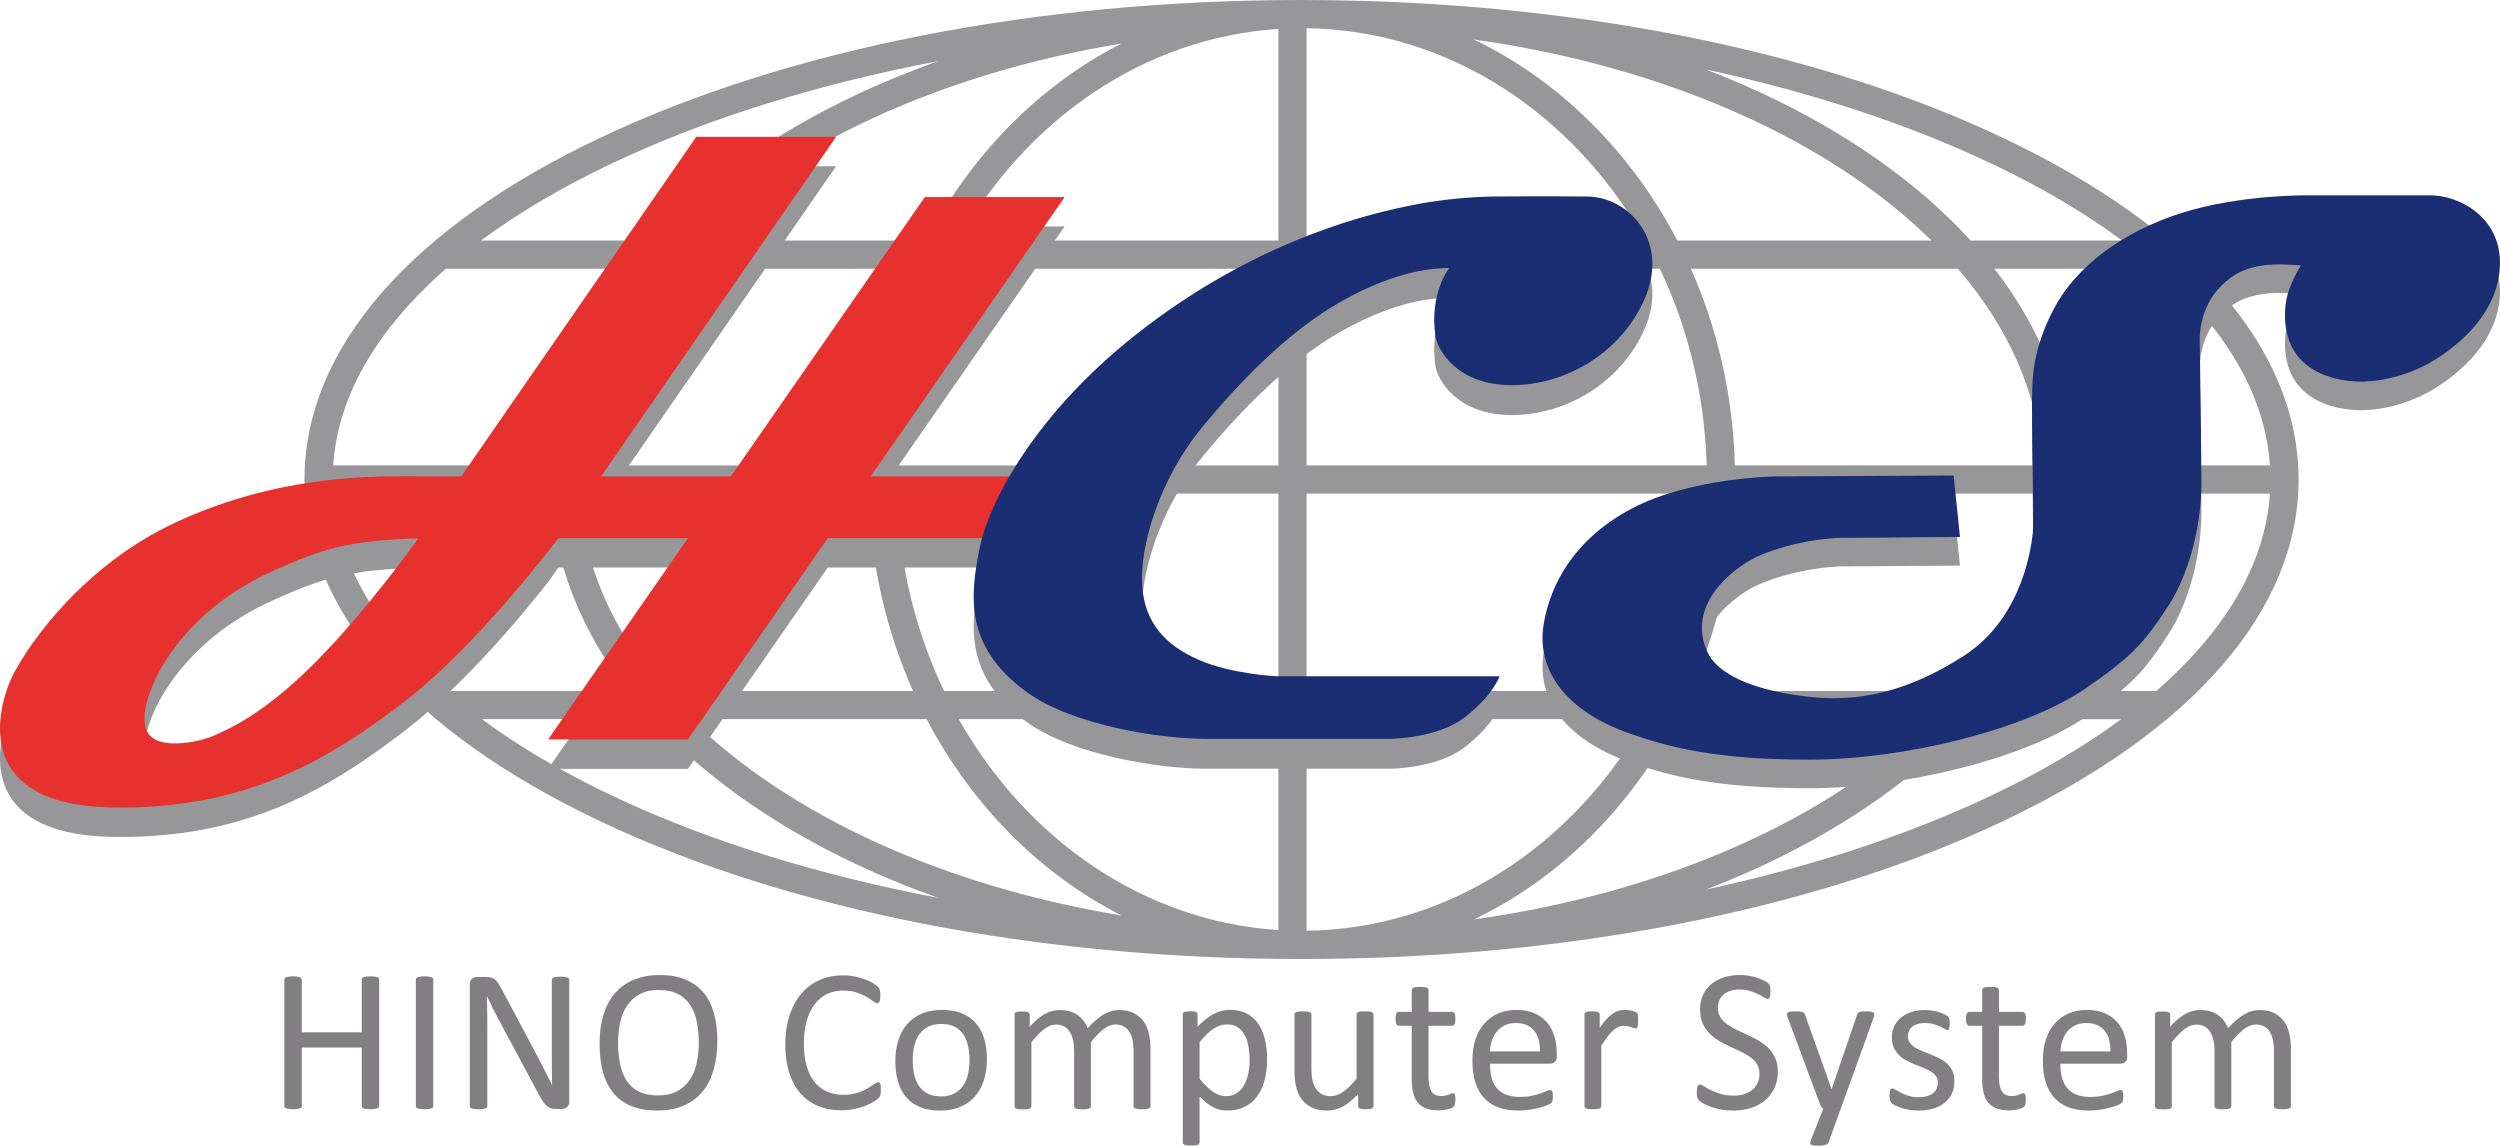 <?xml version="1.0" encoding="UTF-8"?><svg id="_レイヤー_2" xmlns="http://www.w3.org/2000/svg" viewBox="0 0 723.13 331.39"><defs><style>.cls-1{fill:#1b2d73;}.cls-2{fill:#979799;}.cls-3{fill:#817f82;}.cls-4{fill:#e7312f;}</style></defs><g id="_レイヤー_1-2"><path class="cls-2" d="M579.26,39.82C527.7,15.41,460.06,1.43,387.75.11c-2.85-.07-11.26-.11-11.28-.11-76.54,0-148.55,14.14-202.79,39.82-55.21,26.14-85.61,61.25-85.61,98.88s30.4,72.74,85.61,98.88c54.23,25.68,126.25,39.82,202.79,39.82.02,0,8.43-.04,11.28-.11,72.31-1.32,139.95-15.3,191.51-39.71,55.2-26.14,85.61-61.25,85.61-98.88s-30.4-72.74-85.61-98.88ZM635.41,89.01c13.01,14.57,20.12,29.89,21.17,45.61h-57.65c-.9-20.06-8.48-39.36-22.05-56.89h47.08c4.18,3.66,8,7.42,11.45,11.28ZM369.78,77.74v56.89h-110.33c.57-20.49,5.39-39.81,13.53-56.89h96.8ZM277.2,69.58c19.6-34.86,53.56-58.71,92.58-61.2v61.2h-92.58ZM369.78,142.78v57.09h-96.71c-8.19-17.13-13.05-36.52-13.62-57.09h110.33ZM369.78,208.02v61c-38.94-2.49-72.84-26.25-92.46-61h92.46ZM377.93,208.02h97.85c-20.52,36.34-56.66,60.67-97.85,61.2v-61.2ZM377.93,199.87v-57.09h115.72c-.57,20.57-5.43,39.96-13.62,57.09h-102.1ZM377.93,134.62v-56.89h102.19c8.13,17.08,12.96,36.39,13.53,56.89h-115.72ZM377.93,69.58V8.17c41.26.54,77.46,24.95,97.97,61.41h-97.97ZM426.33,11.42c55.6,7.83,102.93,29.2,132.35,58.16h-73.51c-13.41-25.71-34.06-46.24-58.84-58.16ZM267.93,69.58h-68.27c28.08-27.63,72.44-48.34,124.75-56.99-23.73,12.07-43.49,32.1-56.47,56.99ZM264.01,77.74c-7.66,17.26-12.18,36.53-12.72,56.89h-83.71c1.03-20.49,9.75-39.81,24.44-56.89h71.99ZM251.29,142.78c.54,20.44,5.09,39.78,12.81,57.09h-71.9c-14.8-17.13-23.59-36.52-24.62-57.09h83.71ZM268.04,208.02c12.98,24.79,32.7,44.75,56.36,56.78-52.17-8.62-96.45-29.26-124.54-56.78h68.17ZM485.06,208.02h73.41c-29.44,28.85-76.68,50.14-132.15,57.95,24.72-11.89,45.32-32.33,58.73-57.95ZM489,199.87c7.72-17.31,12.27-36.66,12.81-57.09h88.95c-1.03,20.57-9.82,39.96-24.62,57.09h-77.14ZM501.81,134.62c-.53-20.36-5.05-39.62-12.72-56.89h77.23c14.69,17.08,23.41,36.39,24.44,56.89h-88.95ZM575.77,47.19c14.5,6.86,27.21,14.35,38.05,22.39h-43.8c-9.75-10.7-21.84-20.63-36.11-29.53-12.35-7.71-25.92-14.37-40.42-19.94,30.25,6.53,58.09,15.63,82.28,27.09ZM177.17,47.19c27.33-12.94,59.32-22.88,94.19-29.5-16.96,6.02-32.74,13.51-46.92,22.35-14.28,8.91-26.37,18.84-36.11,29.53h-49.2c10.84-8.04,23.55-15.52,38.05-22.39ZM117.53,89.01c3.45-3.86,7.27-7.62,11.45-11.28h52.49c-13.57,17.53-21.15,36.83-22.05,56.89h-63.05c1.05-15.71,8.15-31.04,21.17-45.61ZM117.53,188.38c-13.01-14.57-20.12-29.89-21.17-45.61h63.05c.91,20.14,8.54,39.51,22.21,57.09h-52.41c-4.27-3.73-8.17-7.56-11.68-11.49ZM139.39,208.02h49.12c9.71,10.62,21.74,20.48,35.92,29.33,14.19,8.85,29.96,16.34,46.93,22.35-34.87-6.62-66.86-16.56-94.19-29.5-14.37-6.81-27-14.22-37.78-22.18ZM575.77,230.21c-24.19,11.45-52.03,20.55-82.28,27.09,14.5-5.57,28.07-12.23,40.42-19.94,14.18-8.85,26.21-18.71,35.92-29.33h43.72c-10.78,7.96-23.4,15.38-37.78,22.18ZM635.41,188.38c-3.51,3.93-7.41,7.76-11.68,11.49h-47.01c13.67-17.59,21.31-36.96,22.21-57.09h57.65c-1.05,15.71-8.15,31.04-21.17,45.61Z"/><path class="cls-2" d="M307.96,65.51h-40.45l-56.11,80.79h-37.54l67.98-98.21h-40.45l-67.98,98.21h-10.27s-14.56-.35-25.12.75c-11.55,1.2-27.77,3.7-46.43,12.19-29.63,13.48-45.82,39.42-48.69,46.33-4.11,9.87-9.73,35.69,29.22,36.49,39.48.81,63.74-14.46,84.96-30.7,21.22-16.24,42.09-43.85,42.09-43.85l2.32-3.35h37.5l-40.45,58.24h40.45l40.45-58.24h68.02v-17.86h-55.62l56.11-80.79ZM91.26,200.04c-15.38,15.47-25.67,19.55-29.41,21.25-3.74,1.7-14.11,3.91-18.1.34s-1.02-11.98,1.19-16.66c2.21-4.67,10.9-20.95,34.08-31.36,14.12-6.34,21.39-8.73,41.98-9.4l-2.28,3.29s-12.09,17.07-27.47,32.54Z"/><path class="cls-2" d="M433.75,204.27h-64.28s-13.17-.57-22.69-4.74c-9.52-4.16-15.64-10.54-16.4-21.42-.76-10.88,4.6-30.48,17.42-45.98,9.65-11.66,24.05-27.28,40.45-36.46s27.03-9.43,30.94-9.52c0,0-5.82,7.39-3.99,19.72.57,3.84,6.13,14.27,22.27,14.19,15.75-.08,31.65-9.57,38.33-25.16,7.01-16.35-4.36-29.28-16.74-29.41-11.98-.12-26.94,0-26.94,0,0,0-10.96,0-23.03,2.38-12.07,2.38-43.37,9.4-77.34,35.1-32.7,24.74-45.96,51.71-48.46,64.55-2.5,12.85-4.71,27.94,13.64,41.28,13.51,9.82,39.08,13.55,51.56,13.55h53.96s13.34-.15,21.15-6.16c8.31-6.4,10.16-11.94,10.16-11.94Z"/><path class="cls-4" d="M307.96,57.01h-40.45l-56.11,80.79h-37.54l67.98-98.21h-40.45l-67.98,98.21h-10.27s-14.56-.35-25.12.75c-11.55,1.2-27.77,3.7-46.43,12.19-29.63,13.48-45.82,39.42-48.69,46.33-4.11,9.87-9.73,35.69,29.22,36.49,39.48.81,63.74-14.46,84.96-30.7,21.22-16.24,44.41-47.2,44.41-47.2h37.5l-40.45,58.24h40.45l40.45-58.24h68.02v-17.86h-55.62l56.11-80.79ZM91.26,191.54c-15.38,15.47-25.67,19.55-29.41,21.25s-14.11,3.91-18.1.34-1.02-11.98,1.19-16.66,10.9-20.95,34.08-31.36c14.12-6.34,21.39-8.73,41.98-9.4,0,0-14.36,20.36-29.75,35.83Z"/><path class="cls-1" d="M433.75,195.62h-64.28s-13.17-.57-22.69-4.74c-9.52-4.16-15.64-10.54-16.4-21.42-.76-10.88,4.6-30.48,17.42-45.98,9.65-11.66,24.05-27.28,40.45-36.46,16.4-9.18,27.03-9.43,30.94-9.52,0,0-5.82,7.39-3.99,19.72.57,3.84,6.13,14.27,22.27,14.19,15.75-.08,31.65-9.57,38.33-25.16,7.01-16.35-4.36-29.28-16.74-29.41-11.98-.12-26.94,0-26.94,0,0,0-10.96,0-23.03,2.38-12.07,2.38-43.37,9.4-77.34,35.1-32.7,24.74-45.96,51.71-48.46,64.55-2.5,12.85-4.71,27.94,13.64,41.28,13.51,9.82,39.08,13.55,51.56,13.55h53.96s13.34-.15,21.15-6.16c8.31-6.4,10.16-11.94,10.16-11.94Z"/><path class="cls-2" d="M533.5,163.84l33.43-.24-1.85-17.79-51.37.26s-24.78.33-41.63,9.25c-16.85,8.91-23.66,22.04-25.57,33.5-2.16,13,6.08,25.07,24.93,31.64,11.63,4.05,24.82,7.5,51.68,7.54,27.3.05,62.66-8.52,80.29-20.71,12.83-8.87,16.4-12.5,23.65-23.57,7.25-11.07,9.7-26.16,9.7-35.27s-.49-42.03-.49-42.03c0,0-.31-8.94,6.07-15.32,4.52-4.52,8.29-5.39,11.88-6.01,4.26-.74,11.34-.03,11.34-.03,0,0-3.72,5.58-4.41,11.07s-.45,16.44,11.83,20.85c11.85,4.25,24.3-.61,29.9-3.81,5.94-3.39,19.1-12.64,20.18-27.14s-11.41-21.26-20.08-21.26h-34.78s-19.79-.39-37.13,5.09c-17.34,5.49-30.56,15.67-36.83,27.43-6.27,11.76-6.37,20.18-6.47,26.06s.54,36.28.25,38.83c-.29,2.55-2.3,24.26-19.74,35.63-17.44,11.36-30.57,12.41-38.21,12.41s-31.12-2.45-36.18-13.35c-6.41-13.8,7.81-24.97,15.61-28.15,9.12-3.72,18.89-4.9,23.99-4.9Z"/><path class="cls-3" d="M109.68,319.91c0,.16-.04.29-.12.41-.08.12-.22.21-.41.28-.2.07-.46.13-.78.18-.32.05-.72.07-1.19.07-.51,0-.92-.03-1.24-.07-.31-.05-.57-.11-.77-.18-.2-.07-.33-.16-.41-.28-.08-.12-.12-.25-.12-.41v-16.9h-17.34v16.9c0,.16-.04.29-.12.41-.08.12-.22.21-.41.28-.2.07-.46.13-.78.18-.32.05-.73.07-1.22.07s-.87-.03-1.21-.07c-.33-.05-.6-.11-.79-.18-.2-.07-.33-.16-.41-.28-.08-.12-.12-.25-.12-.41v-36.56c0-.16.04-.29.12-.41s.22-.21.41-.28c.2-.07.46-.13.79-.18s.74-.07,1.21-.07.9.03,1.22.07c.32.05.58.11.78.18.2.07.33.16.41.28s.12.25.12.41v15.25h17.34v-15.25c0-.16.04-.29.12-.41s.22-.21.41-.28c.2-.07.45-.13.77-.18.31-.05.73-.07,1.24-.07.47,0,.87.03,1.19.07.32.05.58.11.78.18.2.07.33.16.41.28s.12.25.12.41v36.56Z"/><path class="cls-3" d="M125.34,319.91c0,.16-.04.29-.12.41-.08.12-.22.21-.41.28-.2.07-.46.13-.78.18-.32.05-.73.07-1.22.07s-.87-.03-1.21-.07c-.33-.05-.6-.11-.79-.18-.2-.07-.33-.16-.41-.28-.08-.12-.12-.25-.12-.41v-36.56c0-.16.04-.29.13-.41s.24-.21.44-.28c.21-.07.47-.13.79-.18.32-.05.71-.07,1.16-.07.49,0,.9.03,1.22.07s.58.11.78.18c.2.07.33.16.41.28.08.12.12.25.12.41v36.56Z"/><path class="cls-3" d="M164.69,318.59c0,.39-.07.73-.2,1-.13.27-.3.5-.52.68-.21.18-.45.3-.72.38s-.53.12-.79.12h-1.67c-.53,0-.99-.05-1.39-.16-.4-.11-.77-.3-1.13-.59-.36-.28-.71-.67-1.07-1.16-.35-.49-.73-1.12-1.13-1.88l-11.62-21.67c-.61-1.12-1.22-2.29-1.84-3.52s-1.19-2.42-1.72-3.58h-.06c.04,1.41.07,2.86.09,4.33.02,1.47.03,2.93.03,4.39v22.99c0,.14-.04.27-.12.4-.08.13-.22.23-.42.29-.2.07-.46.13-.78.18-.32.05-.73.07-1.23.07s-.91-.03-1.23-.07c-.32-.05-.58-.11-.76-.18-.19-.07-.32-.17-.4-.29-.08-.13-.12-.26-.12-.4v-35.15c0-.78.22-1.34.67-1.68.45-.33.93-.5,1.46-.5h2.49c.59,0,1.08.05,1.47.15.4.1.75.26,1.06.49.31.23.62.54.91.94.29.4.6.91.92,1.52l8.93,16.72c.55,1.02,1.08,2.02,1.59,2.99.51.97,1.01,1.93,1.48,2.87.47.94.94,1.87,1.41,2.78.46.91.92,1.83,1.38,2.75h.03c-.04-1.55-.06-3.17-.07-4.84s-.01-3.29-.01-4.84v-20.67c0-.14.04-.27.12-.38.08-.12.22-.22.42-.31.2-.09.46-.15.78-.19.32-.04.74-.06,1.26-.06.46,0,.85.02,1.18.06.33.04.59.1.78.19.19.09.32.19.4.31.08.12.12.25.12.38v35.15Z"/><path class="cls-3" d="M207.48,301.19c0,3.08-.36,5.86-1.09,8.33-.73,2.47-1.81,4.58-3.25,6.31s-3.25,3.07-5.43,4-4.72,1.4-7.62,1.4-5.34-.43-7.43-1.28c-2.09-.85-3.82-2.09-5.18-3.72-1.36-1.63-2.38-3.65-3.05-6.06-.67-2.41-1-5.19-1-8.33s.36-5.73,1.09-8.18c.73-2.45,1.82-4.54,3.27-6.26,1.45-1.72,3.27-3.04,5.45-3.97,2.18-.93,4.72-1.4,7.62-1.4s5.25.42,7.33,1.27,3.81,2.08,5.2,3.69,2.41,3.62,3.09,6.01c.68,2.38,1.02,5.12,1.02,8.2ZM202.12,301.54c0-2.16-.19-4.17-.57-6.02-.38-1.85-1.02-3.46-1.91-4.83-.89-1.36-2.08-2.43-3.57-3.19-1.49-.77-3.33-1.15-5.53-1.15s-4.04.41-5.53,1.24c-1.49.82-2.7,1.92-3.63,3.3-.93,1.37-1.6,2.98-2,4.81-.4,1.84-.6,3.76-.6,5.79,0,2.24.19,4.3.56,6.18.37,1.88,1,3.51,1.88,4.87s2.06,2.42,3.54,3.18c1.48.76,3.34,1.13,5.57,1.13s4.08-.41,5.59-1.24,2.72-1.94,3.65-3.34c.92-1.4,1.58-3.03,1.97-4.87.39-1.84.59-3.8.59-5.86Z"/><path class="cls-3" d="M254.79,315.29c0,.31,0,.59-.03.82-.02.24-.05.44-.1.62-.05.18-.11.33-.19.47-.08.14-.22.3-.41.5s-.61.5-1.24.9c-.63.4-1.41.79-2.34,1.18-.93.38-2,.71-3.21.97-1.21.27-2.53.4-3.96.4-2.47,0-4.71-.41-6.7-1.24s-3.69-2.04-5.09-3.65-2.48-3.6-3.24-5.96c-.76-2.37-1.13-5.09-1.13-8.17s.41-5.98,1.22-8.45c.81-2.47,1.96-4.57,3.43-6.29,1.47-1.72,3.23-3.03,5.29-3.93,2.05-.9,4.32-1.35,6.81-1.35,1.1,0,2.17.1,3.21.31,1.04.21,2,.47,2.89.78.88.31,1.67.68,2.35,1.09.69.41,1.16.75,1.43,1.02.27.26.44.47.52.6.08.14.14.3.19.49.05.19.09.41.12.66.03.26.04.56.04.91,0,.39-.02.73-.06,1-.04.28-.1.51-.18.69-.08.19-.17.32-.28.41-.11.09-.24.13-.4.13-.28,0-.66-.19-1.15-.57s-1.13-.8-1.91-1.27-1.73-.88-2.84-1.27c-1.12-.38-2.45-.57-4.01-.57-1.7,0-3.24.34-4.63,1.02s-2.58,1.67-3.57,2.99c-.99,1.31-1.75,2.92-2.29,4.81-.54,1.89-.81,4.06-.81,6.49s.26,4.55.78,6.4c.52,1.86,1.27,3.41,2.25,4.65.98,1.25,2.18,2.19,3.6,2.83,1.42.64,3.03.96,4.83.96,1.52,0,2.85-.19,3.98-.56,1.13-.37,2.1-.79,2.9-1.25.8-.46,1.46-.88,1.97-1.25.51-.37.92-.56,1.21-.56.14,0,.26.03.36.09.1.06.18.17.24.34.06.17.1.4.13.69.03.29.04.67.04,1.12Z"/><path class="cls-3" d="M285.47,306.4c0,2.16-.28,4.15-.85,5.96s-1.42,3.38-2.55,4.7c-1.13,1.32-2.54,2.34-4.24,3.08-1.7.74-3.67,1.1-5.9,1.1s-4.08-.32-5.7-.97-2.97-1.59-4.05-2.83c-1.08-1.24-1.88-2.74-2.41-4.5-.53-1.77-.79-3.77-.79-6.01s.28-4.15.84-5.96c.56-1.81,1.4-3.38,2.53-4.7,1.13-1.31,2.54-2.33,4.22-3.06,1.69-.73,3.66-1.09,5.92-1.09s4.08.32,5.7.97c1.62.65,2.97,1.59,4.05,2.83s1.89,2.74,2.43,4.5c.54,1.77.81,3.76.81,5.98ZM280.43,306.72c0-1.43-.13-2.79-.4-4.06s-.71-2.39-1.32-3.36c-.61-.96-1.45-1.72-2.5-2.28s-2.36-.84-3.92-.84c-1.45,0-2.69.25-3.73.76-1.04.51-1.9,1.23-2.57,2.16-.67.93-1.17,2.04-1.5,3.31-.33,1.28-.49,2.67-.49,4.18s.13,2.82.4,4.09c.27,1.28.71,2.39,1.34,3.34.62.95,1.46,1.71,2.51,2.27,1.05.56,2.36.84,3.92.84,1.43,0,2.66-.25,3.71-.77s1.91-1.23,2.58-2.15c.67-.92,1.17-2.02,1.49-3.3.32-1.28.48-2.68.48-4.21Z"/><path class="cls-3" d="M332.77,319.94c0,.16-.04.29-.12.4-.08.11-.21.2-.38.28s-.42.14-.74.18c-.31.04-.71.06-1.18.06s-.89-.02-1.21-.06c-.31-.04-.56-.1-.75-.18s-.32-.17-.4-.28c-.08-.11-.12-.24-.12-.4v-16.1c0-1.12-.1-2.14-.29-3.06-.2-.92-.51-1.72-.94-2.38s-.98-1.18-1.65-1.53-1.45-.53-2.35-.53c-1.12,0-2.24.43-3.37,1.3-1.13.86-2.37,2.13-3.72,3.8v18.52c0,.16-.04.29-.12.4-.08.11-.21.2-.4.28s-.44.14-.75.18c-.31.04-.71.06-1.18.06s-.84-.02-1.16-.06c-.32-.04-.58-.1-.77-.18s-.31-.17-.38-.28c-.07-.11-.1-.24-.1-.4v-16.1c0-1.12-.11-2.14-.32-3.06-.22-.92-.54-1.72-.97-2.38s-.98-1.18-1.63-1.53c-.66-.35-1.44-.53-2.34-.53-1.12,0-2.25.43-3.39,1.3-1.14.86-2.37,2.13-3.71,3.8v18.52c0,.16-.04.29-.12.4-.08.11-.21.2-.38.28s-.42.14-.74.18c-.31.04-.72.06-1.21.06s-.86-.02-1.18-.06c-.31-.04-.56-.1-.75-.18s-.31-.17-.38-.28c-.07-.11-.1-.24-.1-.4v-26.5c0-.16.03-.29.09-.4.06-.11.18-.21.35-.29.18-.09.4-.15.68-.18.27-.03.64-.04,1.09-.04s.79.01,1.07.04.51.09.66.18c.16.09.27.19.34.29.07.11.1.24.1.4v3.5c1.49-1.67,2.94-2.89,4.34-3.67,1.4-.77,2.82-1.16,4.25-1.16,1.1,0,2.09.13,2.96.38.87.26,1.64.61,2.31,1.08s1.24,1.01,1.71,1.65.86,1.35,1.18,2.13c.88-.96,1.72-1.78,2.52-2.44.79-.67,1.56-1.21,2.3-1.62.74-.41,1.45-.71,2.15-.9s1.4-.28,2.11-.28c1.71,0,3.14.3,4.3.9s2.09,1.4,2.81,2.4c.72,1,1.23,2.17,1.53,3.52.3,1.34.46,2.76.46,4.25v16.75Z"/><path class="cls-3" d="M366.51,306.28c0,2.32-.25,4.4-.75,6.24-.5,1.84-1.24,3.41-2.21,4.7-.97,1.29-2.17,2.28-3.61,2.97-1.43.7-3.07,1.04-4.92,1.04-.79,0-1.51-.08-2.18-.24-.67-.16-1.32-.4-1.96-.74s-1.27-.75-1.9-1.27-1.29-1.11-2-1.8v13.25c0,.16-.04.29-.12.41-.08.12-.21.22-.38.29-.18.08-.42.14-.74.18-.31.04-.72.06-1.21.06s-.86-.02-1.18-.06c-.31-.04-.56-.1-.75-.18-.19-.08-.31-.18-.38-.29-.07-.12-.1-.25-.1-.41v-37c0-.18.03-.32.09-.43.06-.11.18-.2.35-.28s.4-.13.68-.16c.27-.03.61-.04,1-.04s.75.01,1.02.04c.26.03.49.08.66.16s.3.17.37.28c.07.11.1.25.1.43v3.56c.8-.82,1.58-1.54,2.33-2.15.75-.61,1.5-1.11,2.25-1.52.75-.4,1.53-.71,2.33-.91s1.63-.31,2.52-.31c1.92,0,3.56.37,4.92,1.12,1.35.75,2.46,1.77,3.31,3.06.85,1.3,1.48,2.8,1.87,4.52.39,1.72.59,3.54.59,5.46ZM361.47,306.84c0-1.35-.1-2.66-.31-3.93s-.56-2.39-1.07-3.37c-.5-.98-1.18-1.77-2.03-2.35-.85-.59-1.91-.88-3.17-.88-.63,0-1.25.09-1.87.28-.61.19-1.23.48-1.87.88-.63.4-1.29.93-1.98,1.59-.69.66-1.42,1.47-2.19,2.43v10.54c1.34,1.63,2.62,2.88,3.82,3.74,1.2.86,2.47,1.29,3.79,1.29,1.22,0,2.28-.29,3.15-.88s1.59-1.37,2.13-2.36.94-2.08,1.2-3.3c.26-1.22.38-2.44.38-3.68Z"/><path class="cls-3" d="M397.26,319.94c0,.16-.04.29-.1.4-.07.11-.19.2-.37.28-.18.08-.41.14-.69.18-.29.04-.63.06-1.04.06-.45,0-.82-.02-1.1-.06-.28-.04-.51-.1-.68-.18-.17-.08-.28-.17-.34-.28-.06-.11-.09-.24-.09-.4v-3.5c-1.51,1.67-3,2.88-4.47,3.65-1.47.77-2.96,1.15-4.47,1.15-1.77,0-3.25-.29-4.46-.88s-2.18-1.39-2.93-2.4c-.75-1.01-1.28-2.19-1.6-3.53-.32-1.34-.49-2.98-.49-4.9v-16.07c0-.16.03-.29.1-.4.07-.11.2-.21.4-.29.2-.09.45-.15.77-.18.31-.03.71-.04,1.18-.04s.86.01,1.18.04c.31.03.56.09.75.18.19.09.32.19.4.29.08.11.12.24.12.4v15.43c0,1.55.11,2.79.34,3.72.23.93.57,1.73,1.03,2.38.46.66,1.04,1.17,1.75,1.53.71.36,1.53.54,2.47.54,1.22,0,2.43-.43,3.64-1.29,1.21-.86,2.49-2.13,3.84-3.8v-18.52c0-.16.03-.29.1-.4.07-.11.2-.21.4-.29.2-.09.45-.15.75-.18.3-.03.7-.04,1.19-.04s.86.01,1.18.04c.31.03.56.09.74.18.18.09.31.19.4.29.09.11.13.24.13.4v26.5Z"/><path class="cls-3" d="M420.98,318c0,.57-.04,1.02-.12,1.35-.08.33-.2.58-.35.74s-.39.3-.71.44c-.31.14-.67.25-1.08.34s-.83.16-1.28.22-.9.09-1.35.09c-1.37,0-2.55-.18-3.53-.54-.98-.36-1.79-.91-2.41-1.65-.63-.74-1.08-1.67-1.37-2.8s-.43-2.46-.43-3.99v-15.49h-3.71c-.29,0-.53-.16-.71-.47-.18-.31-.26-.82-.26-1.53,0-.37.02-.69.07-.94s.11-.47.19-.63.18-.29.31-.35c.13-.07.27-.1.43-.1h3.68v-6.3c0-.14.03-.26.1-.38.07-.12.2-.22.38-.31.19-.09.44-.15.75-.19.31-.04.71-.06,1.18-.06s.89.02,1.21.06c.31.04.56.1.74.19.18.09.3.19.38.31.08.12.12.25.12.38v6.3h6.8c.16,0,.29.04.41.1.12.07.22.19.31.35.09.17.15.38.19.63s.06.57.06.94c0,.71-.09,1.22-.27,1.53-.18.31-.41.47-.71.47h-6.8v14.78c0,1.83.27,3.2.81,4.14.54.93,1.51,1.4,2.9,1.4.45,0,.85-.04,1.21-.13.35-.09.67-.18.94-.28.27-.1.51-.19.71-.28.2-.09.37-.13.53-.13.1,0,.19.02.28.07.09.05.16.14.21.28.05.14.09.32.13.56.04.24.06.53.06.88Z"/><path class="cls-3" d="M450.32,305.55c0,.77-.19,1.31-.58,1.63-.38.32-.82.49-1.32.49h-17.45c0,1.47.15,2.8.44,3.97.29,1.18.79,2.19,1.48,3.03.69.84,1.59,1.49,2.69,1.94s2.46.68,4.05.68c1.26,0,2.39-.1,3.37-.31s1.84-.44,2.56-.69c.72-.25,1.31-.49,1.77-.69s.81-.31,1.05-.31c.14,0,.26.04.37.1s.19.17.25.31c.06.14.1.33.13.57.03.25.04.54.04.9,0,.25-.01.48-.03.66-.02.19-.04.35-.07.5-.03.15-.08.28-.15.4-.07.12-.16.23-.27.34-.11.11-.43.29-.96.53-.53.25-1.22.49-2.06.72s-1.82.45-2.93.63c-1.11.19-2.29.28-3.55.28-2.18,0-4.09-.3-5.73-.91-1.64-.61-3.02-1.51-4.14-2.71-1.12-1.2-1.96-2.7-2.53-4.5-.57-1.81-.85-3.91-.85-6.3s.29-4.32.88-6.14,1.44-3.36,2.55-4.62c1.11-1.27,2.45-2.24,4.02-2.91,1.57-.68,3.33-1.02,5.27-1.02,2.08,0,3.85.33,5.31,1,1.46.67,2.66,1.56,3.61,2.69.94,1.13,1.63,2.45,2.08,3.97.44,1.52.66,3.14.66,4.87v.88ZM445.43,304.1c.06-2.55-.51-4.55-1.7-6.01-1.19-1.45-2.97-2.18-5.32-2.18-1.21,0-2.26.23-3.17.68s-1.67,1.05-2.28,1.8c-.61.75-1.09,1.61-1.42,2.61-.34.99-.52,2.03-.56,3.11h14.46Z"/><path class="cls-3" d="M473.81,295.18c0,.43,0,.79-.03,1.09-.02.29-.06.53-.12.69-.06.17-.13.29-.22.38-.09.09-.21.13-.37.13s-.35-.04-.57-.13c-.23-.09-.48-.18-.77-.26-.29-.09-.6-.17-.96-.25s-.74-.12-1.15-.12c-.49,0-.97.1-1.44.29s-.97.52-1.49.97c-.52.45-1.07,1.05-1.63,1.79-.57.75-1.2,1.66-1.88,2.74v17.43c0,.16-.04.29-.12.4-.08.11-.21.2-.38.28s-.42.14-.74.18c-.31.04-.72.06-1.21.06s-.86-.02-1.18-.06c-.31-.04-.56-.1-.75-.18-.19-.08-.31-.17-.38-.28-.07-.11-.1-.24-.1-.4v-26.5c0-.16.03-.29.09-.4.06-.11.18-.21.35-.29.18-.09.4-.15.68-.18.27-.03.64-.04,1.09-.04s.79.01,1.08.04c.28.03.5.09.66.18.16.09.27.19.34.29.07.11.1.24.1.4v3.86c.73-1.06,1.41-1.92,2.05-2.59.64-.67,1.24-1.19,1.81-1.57.57-.38,1.13-.65,1.69-.79.56-.15,1.12-.22,1.69-.22.25,0,.54.01.87.04.32.03.66.08,1.02.16s.67.17.96.26c.28.1.49.2.6.29.12.1.2.19.24.28.04.09.07.2.1.34.03.14.05.34.06.6,0,.27.01.62.01,1.08Z"/><path class="cls-3" d="M514.24,309.99c0,1.79-.33,3.38-.99,4.77-.66,1.39-1.57,2.58-2.74,3.55-1.17.97-2.54,1.7-4.12,2.19-1.58.49-3.28.74-5.11.74-1.28,0-2.46-.11-3.55-.32-1.09-.22-2.06-.48-2.92-.79-.85-.31-1.57-.64-2.15-.97-.58-.33-.98-.62-1.21-.85-.23-.24-.39-.53-.5-.9-.11-.36-.16-.85-.16-1.46,0-.43.02-.79.06-1.08.04-.28.1-.51.18-.69.08-.18.18-.3.29-.37.12-.07.25-.1.41-.1.27,0,.66.17,1.16.5.5.33,1.14.7,1.93,1.09.79.39,1.73.76,2.84,1.1,1.11.34,2.39.51,3.84.51,1.1,0,2.11-.15,3.02-.44.91-.29,1.7-.71,2.36-1.25.66-.54,1.16-1.2,1.52-1.99.35-.78.53-1.68.53-2.68,0-1.08-.25-2-.74-2.77-.49-.77-1.14-1.44-1.94-2.02-.8-.58-1.72-1.11-2.75-1.59-1.03-.48-2.08-.97-3.16-1.47-1.08-.5-2.13-1.05-3.15-1.66s-1.93-1.33-2.74-2.15-1.46-1.79-1.96-2.9c-.5-1.11-.75-2.44-.75-3.99s.29-3.01.87-4.25,1.38-2.29,2.41-3.14c1.03-.84,2.26-1.49,3.68-1.93,1.42-.44,2.96-.66,4.61-.66.84,0,1.69.07,2.55.22.85.15,1.66.34,2.41.59.75.25,1.43.52,2.02.82.59.3.98.55,1.16.74.19.19.31.33.37.44.06.11.11.25.15.41.04.17.07.37.09.6.02.24.03.54.03.91,0,.35-.01.67-.04.94-.03.27-.07.5-.13.69s-.14.32-.25.41c-.11.09-.23.13-.37.13-.22,0-.55-.14-1.02-.41-.46-.27-1.03-.58-1.69-.93-.67-.34-1.46-.66-2.37-.94-.91-.29-1.94-.43-3.08-.43-1.06,0-1.98.14-2.77.43-.79.28-1.43.66-1.94,1.13-.51.47-.89,1.03-1.15,1.68-.25.65-.38,1.33-.38,2.06,0,1.06.25,1.97.74,2.74s1.14,1.44,1.96,2.03,1.74,1.13,2.78,1.62c1.04.49,2.1.99,3.18,1.49,1.08.5,2.14,1.05,3.18,1.65s1.97,1.31,2.78,2.12c.81.82,1.47,1.78,1.97,2.89.5,1.11.75,2.42.75,3.93Z"/><path class="cls-3" d="M532.45,320.68l-3.53,9.74c-.12.31-.42.55-.9.72-.48.17-1.21.25-2.19.25-.51,0-.92-.02-1.24-.07-.31-.05-.55-.13-.72-.25-.17-.12-.26-.27-.28-.47s.03-.43.15-.71l3.65-9.21c-.18-.08-.34-.21-.5-.38-.16-.18-.27-.36-.32-.56l-9.45-25.32c-.16-.41-.24-.74-.24-.97s.08-.42.24-.56c.16-.14.41-.23.77-.28s.82-.07,1.41-.07,1.05.01,1.38.04c.33.03.6.08.79.16.2.08.34.19.43.34.09.15.18.35.28.6l7.57,21.26h.09l7.3-21.37c.12-.37.26-.61.43-.72.17-.11.42-.19.75-.24s.81-.07,1.44-.07c.55,0,1,.02,1.35.07s.61.14.78.28c.17.14.25.32.25.56s-.06.53-.18.88l-9.51,26.35Z"/><path class="cls-3" d="M565.31,312.73c0,1.35-.25,2.56-.75,3.62-.5,1.06-1.21,1.95-2.13,2.68-.92.73-2.02,1.28-3.3,1.65-1.28.37-2.68.56-4.21.56-.94,0-1.84-.07-2.69-.22-.85-.15-1.62-.33-2.3-.56-.68-.23-1.25-.46-1.72-.71-.47-.25-.81-.47-1.03-.66-.22-.2-.37-.47-.47-.82-.1-.35-.15-.83-.15-1.44,0-.37.02-.69.06-.94.04-.25.09-.46.15-.62.06-.16.14-.27.25-.34.11-.07.23-.1.37-.1.22,0,.53.13.96.4.42.26.94.55,1.56.87.62.31,1.35.6,2.19.87.84.26,1.82.4,2.92.4.82,0,1.57-.09,2.24-.27.67-.18,1.25-.44,1.74-.78.49-.34.87-.78,1.13-1.31.26-.53.4-1.16.4-1.88s-.19-1.37-.57-1.88c-.38-.51-.89-.96-1.52-1.35-.63-.39-1.33-.74-2.12-1.04-.79-.3-1.59-.62-2.43-.96s-1.65-.71-2.44-1.13-1.51-.94-2.13-1.55c-.63-.61-1.13-1.33-1.52-2.18s-.57-1.86-.57-3.03c0-1.04.2-2.04.6-2.99s1.01-1.79,1.81-2.5c.8-.72,1.81-1.29,3.02-1.72s2.62-.65,4.22-.65c.71,0,1.41.06,2.12.18.71.12,1.34.27,1.91.44.57.18,1.05.37,1.46.57s.71.39.91.54c.21.16.34.29.41.41.07.12.12.25.15.4s.06.33.09.54.04.48.04.79c0,.33-.01.62-.04.87-.03.25-.08.45-.15.6-.07.16-.15.27-.25.34-.1.07-.21.1-.32.1-.18,0-.43-.11-.77-.32s-.76-.45-1.29-.69c-.53-.25-1.15-.48-1.87-.69-.72-.22-1.54-.32-2.46-.32-.83,0-1.55.09-2.18.28-.63.19-1.14.45-1.55.79-.4.34-.71.75-.91,1.22-.21.47-.31.98-.31,1.53,0,.77.2,1.41.59,1.93.39.52.9.98,1.53,1.37.63.39,1.34.75,2.15,1.06s1.62.64,2.46.97,1.66.71,2.47,1.12c.81.41,1.54.91,2.16,1.5.63.59,1.13,1.29,1.52,2.12s.57,1.81.57,2.94Z"/><path class="cls-3" d="M585.98,318c0,.57-.04,1.02-.12,1.35-.08.33-.2.58-.35.74s-.39.3-.71.44c-.31.14-.67.25-1.08.34s-.83.16-1.28.22-.9.09-1.35.09c-1.37,0-2.55-.18-3.53-.54-.98-.36-1.79-.91-2.41-1.65-.63-.74-1.08-1.67-1.37-2.8s-.43-2.46-.43-3.99v-15.49h-3.71c-.29,0-.53-.16-.71-.47-.18-.31-.26-.82-.26-1.53,0-.37.02-.69.07-.94s.11-.47.19-.63.18-.29.31-.35c.13-.07.27-.1.43-.1h3.68v-6.3c0-.14.03-.26.1-.38.07-.12.2-.22.38-.31.19-.09.44-.15.75-.19.31-.04.71-.06,1.18-.06s.89.02,1.21.06c.31.04.56.1.74.19.18.09.3.19.38.31.08.12.12.25.12.38v6.3h6.8c.16,0,.29.04.41.1.12.07.22.19.31.35.09.17.15.38.19.63s.06.57.06.94c0,.71-.09,1.22-.27,1.53-.18.31-.41.47-.71.47h-6.8v14.78c0,1.83.27,3.2.81,4.14.54.93,1.51,1.4,2.9,1.4.45,0,.85-.04,1.21-.13.35-.09.67-.18.94-.28.27-.1.51-.19.71-.28.2-.09.37-.13.53-.13.1,0,.19.02.28.07.09.05.16.14.21.28.05.14.09.32.13.56.04.24.06.53.06.88Z"/><path class="cls-3" d="M615.32,305.55c0,.77-.19,1.31-.58,1.63-.38.32-.82.49-1.32.49h-17.45c0,1.47.15,2.8.44,3.97.29,1.18.79,2.19,1.48,3.03.69.84,1.59,1.49,2.69,1.94s2.46.68,4.05.68c1.26,0,2.39-.1,3.37-.31s1.84-.44,2.56-.69c.72-.25,1.31-.49,1.77-.69s.81-.31,1.05-.31c.14,0,.26.04.37.1s.19.17.25.31c.06.14.1.33.13.57.03.25.04.54.04.9,0,.25-.01.48-.03.66-.02.19-.04.35-.07.5-.03.15-.08.28-.15.4-.07.12-.16.23-.27.34-.11.11-.43.29-.96.53-.53.25-1.22.49-2.06.72s-1.82.45-2.93.63c-1.11.19-2.29.28-3.55.28-2.18,0-4.09-.3-5.73-.91-1.64-.61-3.02-1.51-4.14-2.71-1.12-1.2-1.96-2.7-2.53-4.5-.57-1.81-.85-3.91-.85-6.3s.29-4.32.88-6.14,1.44-3.36,2.55-4.62c1.11-1.27,2.45-2.24,4.02-2.91,1.57-.68,3.33-1.02,5.27-1.02,2.08,0,3.85.33,5.31,1,1.46.67,2.66,1.56,3.61,2.69.94,1.13,1.63,2.45,2.08,3.97.44,1.52.66,3.14.66,4.87v.88ZM610.44,304.1c.06-2.55-.51-4.55-1.7-6.01-1.19-1.45-2.97-2.18-5.32-2.18-1.21,0-2.26.23-3.17.68s-1.67,1.05-2.28,1.8c-.61.75-1.09,1.61-1.42,2.61-.34.99-.52,2.03-.56,3.11h14.46Z"/><path class="cls-3" d="M662.63,319.94c0,.16-.04.29-.12.4-.08.11-.21.2-.38.28-.18.08-.42.14-.74.18-.31.04-.71.06-1.18.06s-.89-.02-1.21-.06c-.31-.04-.56-.1-.75-.18s-.32-.17-.4-.28c-.08-.11-.12-.24-.12-.4v-16.1c0-1.12-.1-2.14-.29-3.06-.2-.92-.51-1.72-.94-2.38-.43-.67-.98-1.18-1.65-1.53s-1.45-.53-2.35-.53c-1.12,0-2.24.43-3.37,1.3s-2.37,2.13-3.72,3.8v18.52c0,.16-.04.29-.12.4-.08.11-.21.2-.4.28s-.44.14-.75.18c-.31.04-.71.06-1.18.06s-.84-.02-1.16-.06c-.32-.04-.58-.1-.77-.18s-.31-.17-.38-.28c-.07-.11-.1-.24-.1-.4v-16.1c0-1.12-.11-2.14-.32-3.06-.22-.92-.54-1.72-.97-2.38s-.98-1.18-1.63-1.53-1.44-.53-2.34-.53c-1.12,0-2.25.43-3.39,1.3-1.14.86-2.38,2.13-3.71,3.8v18.52c0,.16-.04.29-.12.4-.08.11-.21.2-.38.28s-.42.14-.74.18c-.31.04-.72.06-1.21.06s-.86-.02-1.18-.06c-.31-.04-.56-.1-.75-.18-.19-.08-.31-.17-.38-.28-.07-.11-.1-.24-.1-.4v-26.5c0-.16.03-.29.09-.4.06-.11.18-.21.35-.29.18-.09.4-.15.68-.18.27-.03.64-.04,1.09-.04s.79.01,1.08.04c.28.03.5.09.66.18.16.09.27.19.34.29.07.11.1.24.1.4v3.5c1.49-1.67,2.94-2.89,4.34-3.67,1.4-.77,2.82-1.16,4.25-1.16,1.1,0,2.08.13,2.96.38.87.26,1.64.61,2.31,1.08.67.46,1.24,1.01,1.71,1.65.47.64.86,1.35,1.18,2.13.88-.96,1.72-1.78,2.52-2.44.79-.67,1.56-1.21,2.3-1.62.74-.41,1.45-.71,2.15-.9.7-.19,1.4-.28,2.11-.28,1.71,0,3.14.3,4.3.9s2.09,1.4,2.81,2.4,1.23,2.17,1.53,3.52c.3,1.34.46,2.76.46,4.25v16.75Z"/><path class="cls-1" d="M533.5,155.57l33.43-.24-1.85-17.79-51.37.26s-24.78.33-41.63,9.25c-16.85,8.91-23.66,22.04-25.57,33.5-2.16,13,6.08,25.07,24.93,31.64,11.63,4.05,24.82,7.5,51.68,7.54,27.3.05,62.66-8.52,80.29-20.71,12.83-8.87,16.4-12.5,23.65-23.57,7.25-11.07,9.7-26.16,9.7-35.27s-.49-42.03-.49-42.03c0,0-.31-8.94,6.07-15.32,4.52-4.52,8.29-5.39,11.88-6.01,4.26-.74,11.34-.03,11.34-.03,0,0-3.72,5.58-4.41,11.07s-.45,16.44,11.83,20.85c11.85,4.25,24.3-.61,29.9-3.81,5.94-3.39,19.1-12.64,20.18-27.14s-11.41-21.26-20.08-21.26h-34.78s-19.79-.39-37.13,5.09c-17.34,5.49-30.56,15.67-36.83,27.43-6.27,11.76-6.37,20.18-6.47,26.06s.54,36.28.25,38.83c-.29,2.55-2.3,24.26-19.74,35.63-17.44,11.36-30.57,12.41-38.21,12.41s-31.12-2.45-36.18-13.35c-6.41-13.8,7.81-24.97,15.61-28.15,9.12-3.72,18.89-4.9,23.99-4.9Z"/></g></svg>